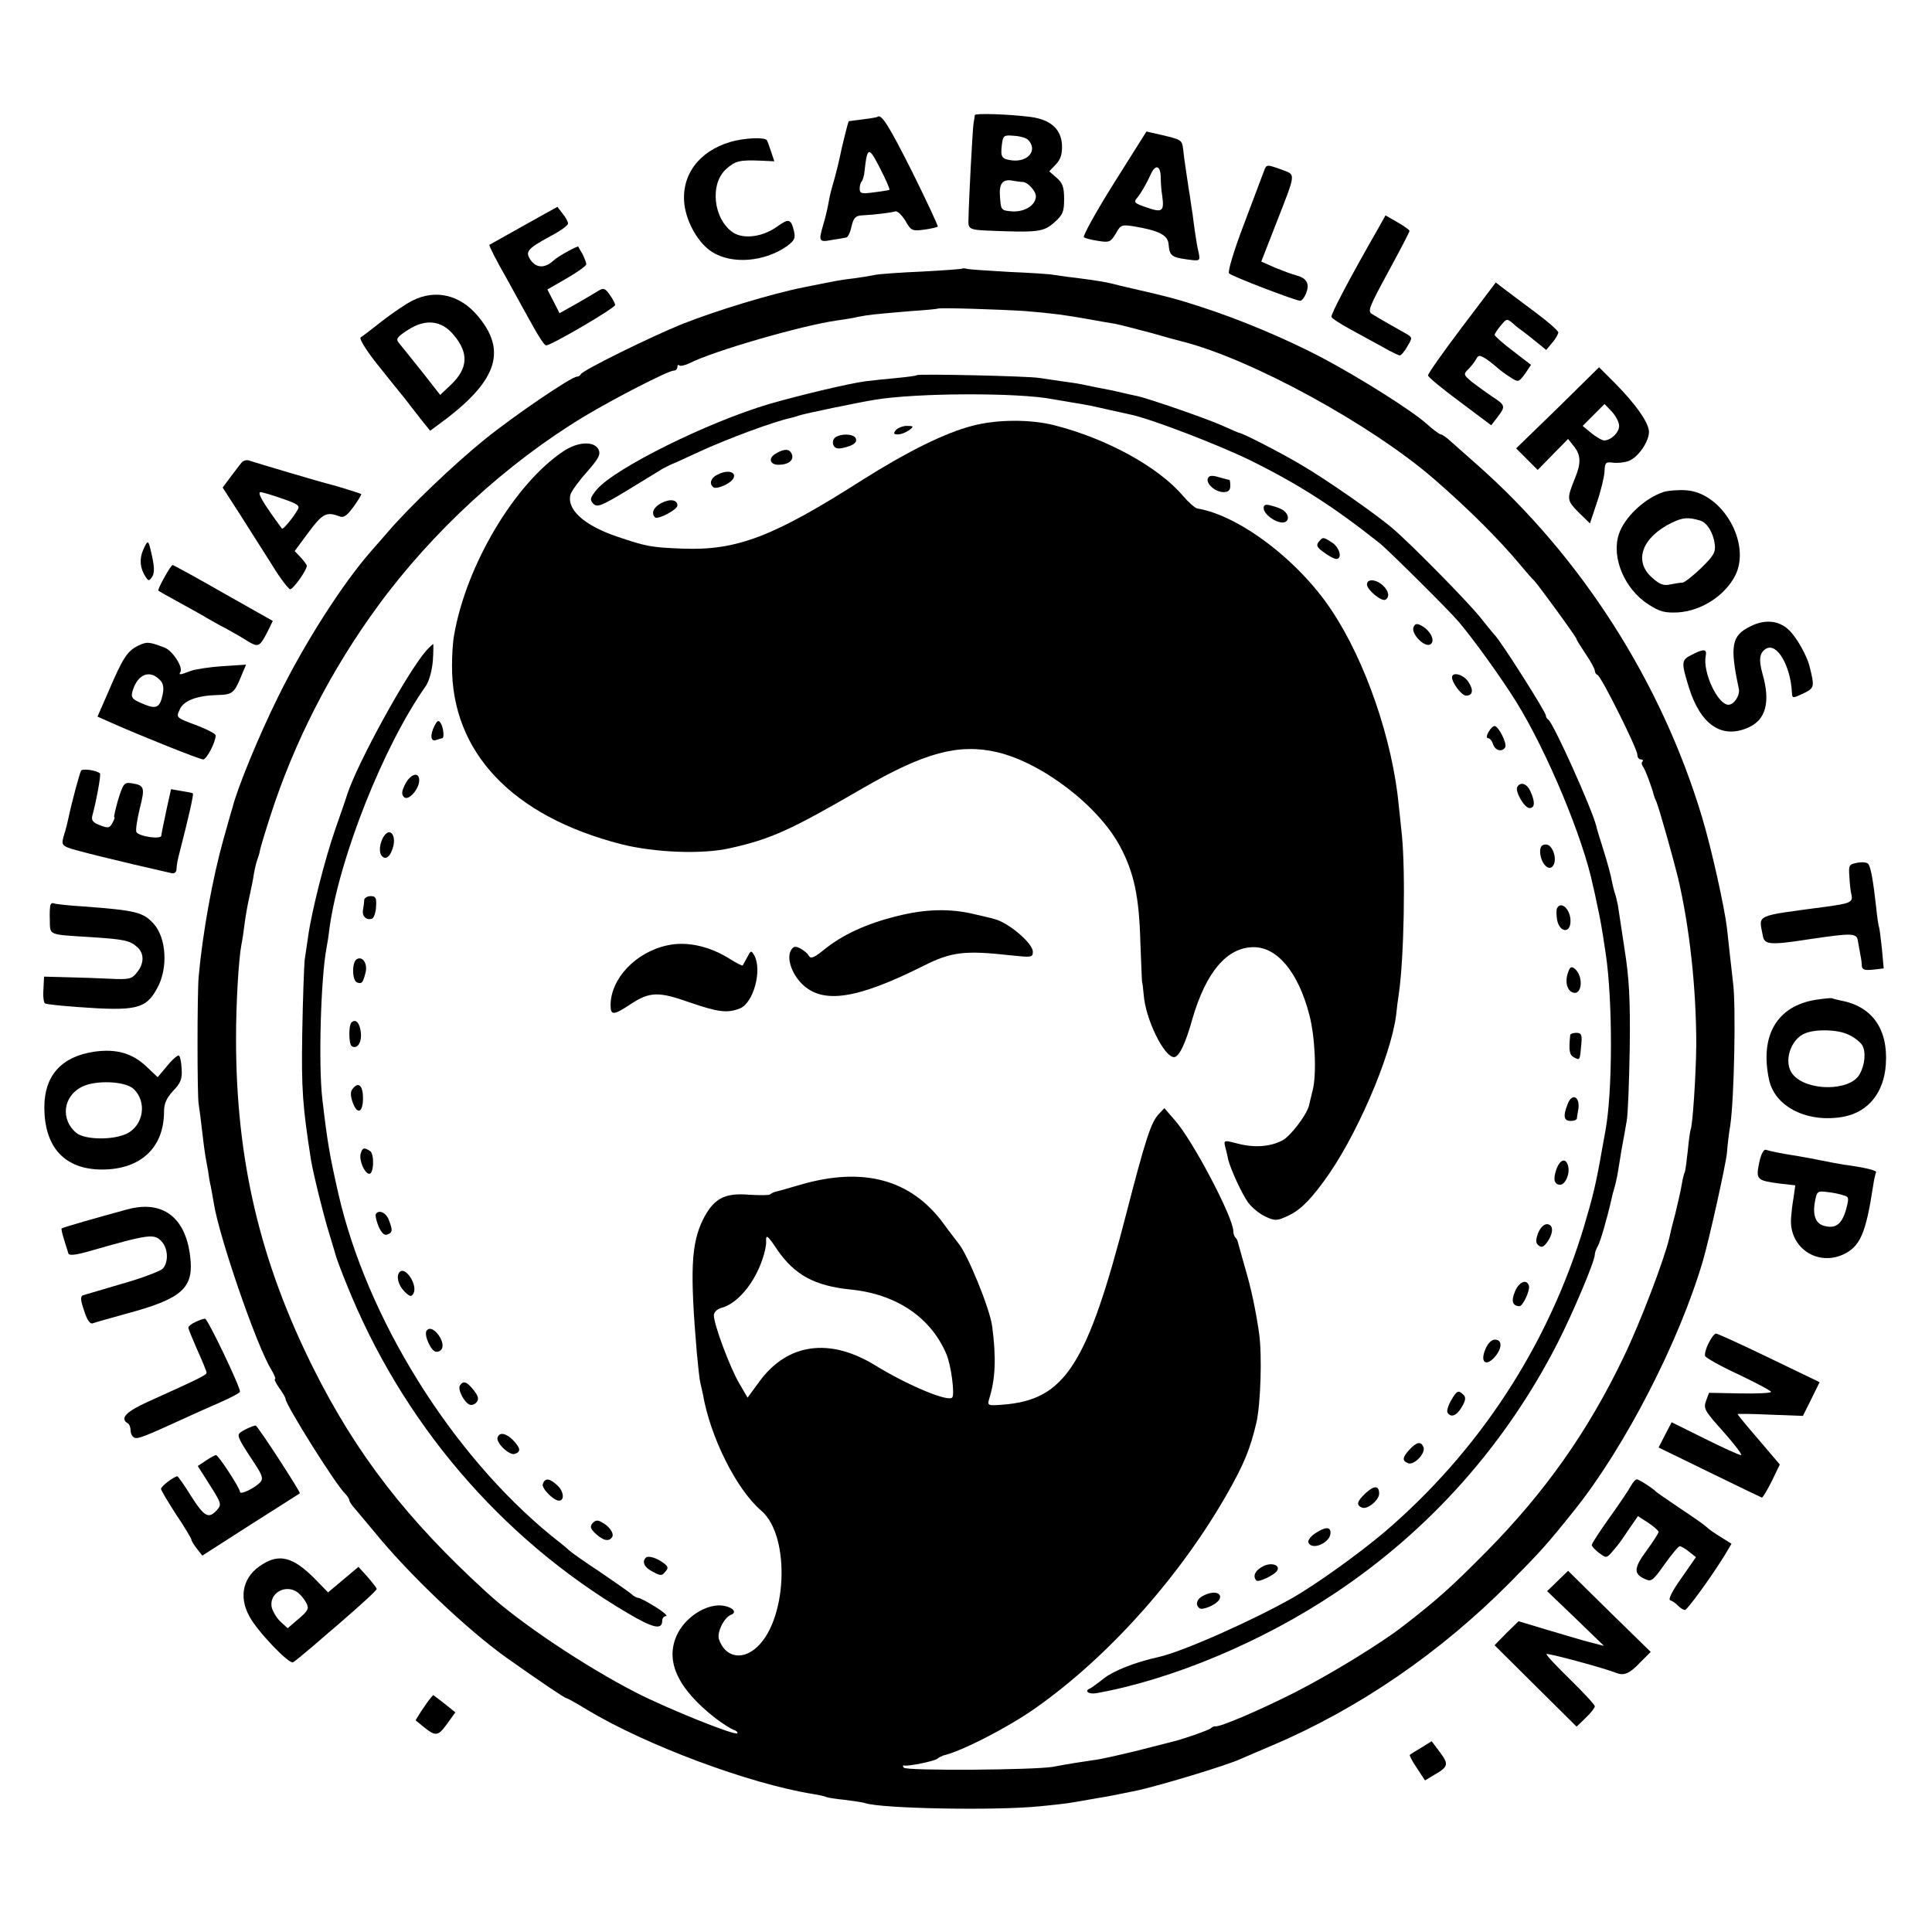 <?xml version="1.0" standalone="no"?>
<!DOCTYPE svg PUBLIC "-//W3C//DTD SVG 20010904//EN"
 "http://www.w3.org/TR/2001/REC-SVG-20010904/DTD/svg10.dtd">
<svg version="1.0" xmlns="http://www.w3.org/2000/svg"
 width="636pt" height="636pt" viewBox="0 0 636 636"
 preserveAspectRatio="xMidYMid meet">
<g transform="translate(0,636) scale(0.1,-0.1)"
fill="#000000" stroke="none">
<path d="M3209 5981 c0 -3 -2 -15 -4 -26 -3 -15 -16 -254 -17 -325 -1 -23 9
-27 60 -29 169 -7 187 -5 223 27 28 25 32 35 32 77 0 39 -5 53 -25 70 l-24 21
22 23 c16 17 21 34 20 64 -3 52 -37 83 -103 92 -69 9 -183 13 -184 6z m175
-81 c33 -33 2 -74 -52 -68 -34 4 -39 10 -34 51 4 31 6 33 40 30 19 -1 40 -7
46 -13z m-17 -139 c17 -1 43 -30 43 -47 0 -29 -36 -52 -77 -50 -37 3 -38 4
-41 46 -4 46 8 62 43 55 11 -2 25 -4 32 -4z"/>
<path d="M2888 5975 c-1 -1 -23 -5 -48 -8 -25 -3 -46 -6 -46 -6 -2 -1 -25 -94
-30 -121 -3 -14 -10 -43 -16 -65 -14 -49 -15 -52 -22 -90 -3 -16 -10 -46 -16
-65 -16 -55 -14 -58 28 -50 20 3 42 7 47 8 6 0 14 17 18 36 7 30 14 36 35 37
41 2 96 9 109 13 6 3 21 -11 33 -30 19 -34 23 -35 62 -30 23 3 43 8 45 10 2 2
-36 83 -84 180 -78 155 -102 193 -115 181z m40 -240 c-2 -1 -24 -5 -50 -8 -42
-6 -48 -4 -48 12 0 10 3 21 7 24 3 4 8 19 9 34 9 81 14 82 51 9 19 -37 33 -69
31 -71z"/>
<path d="M3667 5757 c-59 -94 -103 -174 -99 -178 4 -3 25 -9 47 -12 37 -6 41
-4 58 24 16 29 20 30 59 24 84 -14 113 -29 115 -60 3 -36 9 -42 61 -49 43 -6
43 -5 38 22 -4 15 -9 45 -12 67 -3 22 -7 49 -8 60 -2 11 -6 38 -9 60 -4 22 -9
60 -13 85 -4 25 -8 56 -9 68 -4 32 -6 32 -68 47 l-53 12 -107 -170z m154 21
c0 -18 2 -46 5 -63 7 -51 0 -56 -51 -38 -39 13 -44 17 -33 30 15 18 33 50 47
81 15 32 31 27 32 -10z"/>
<path d="M2405 5893 c-105 -31 -163 -110 -152 -206 8 -62 47 -129 92 -157 66
-41 172 -32 246 20 24 18 28 26 23 48 -10 42 -17 44 -56 16 -47 -34 -109 -42
-144 -20 -65 43 -79 159 -24 209 31 28 45 31 117 28 l42 -2 -11 33 c-6 18 -12
35 -14 37 -9 10 -74 7 -119 -6z"/>
<path d="M4161 5797 c-5 -12 -34 -91 -66 -175 -34 -89 -54 -157 -49 -162 10
-10 219 -90 234 -90 6 0 15 12 20 26 12 31 1 49 -34 58 -13 3 -44 15 -69 25
l-45 20 48 123 c69 177 67 161 15 181 -45 16 -46 16 -54 -6z"/>
<path d="M1795 5657 c-92 -51 -180 -101 -184 -103 -2 -2 23 -52 57 -111 33
-60 73 -133 90 -163 17 -30 34 -56 39 -57 11 -4 228 123 228 133 0 5 -8 20
-18 34 -14 20 -20 23 -35 14 -9 -6 -42 -25 -73 -43 l-57 -32 -20 39 -20 39 64
37 c35 20 64 41 64 46 0 6 -6 20 -12 33 -7 12 -14 23 -14 25 -2 4 -66 -31 -81
-45 -28 -26 -55 -26 -74 -2 -22 30 -15 39 62 81 33 17 59 36 59 42 0 6 -8 21
-18 33 l-17 22 -40 -22z"/>
<path d="M4537 5608 c-84 -146 -157 -283 -154 -291 1 -5 29 -23 62 -41 33 -18
82 -45 108 -59 26 -15 51 -27 55 -27 4 0 16 13 25 30 17 28 17 29 -5 42 -34
19 -92 52 -111 64 -16 9 -10 23 53 139 38 70 70 131 70 135 0 3 -18 16 -39 28
l-40 23 -24 -43z"/>
<path d="M3168 5476 c-1 -2 -61 -6 -133 -10 -71 -3 -141 -8 -155 -11 -14 -3
-44 -8 -66 -11 -46 -5 -54 -7 -169 -30 -106 -21 -289 -77 -400 -121 -106 -43
-329 -153 -333 -165 -2 -4 -8 -8 -13 -8 -18 0 -205 -127 -304 -207 -100 -81
-247 -221 -318 -304 -21 -24 -46 -53 -56 -64 -95 -109 -218 -301 -306 -480
-62 -125 -135 -302 -150 -365 -3 -8 -16 -55 -30 -105 -35 -125 -68 -305 -81
-450 -5 -55 -5 -395 0 -420 2 -11 7 -49 11 -85 4 -36 9 -74 11 -85 2 -11 6
-33 9 -50 2 -16 6 -40 9 -51 2 -12 7 -37 10 -56 18 -112 140 -466 188 -545 11
-18 17 -33 13 -33 -3 0 3 -13 14 -29 12 -16 21 -32 21 -36 0 -19 164 -281 196
-312 8 -8 14 -18 14 -22 0 -4 8 -16 18 -27 9 -11 37 -44 62 -74 115 -142 309
-326 440 -419 106 -75 189 -131 194 -131 3 0 34 -17 68 -38 194 -117 537 -245
746 -278 20 -3 40 -8 43 -10 4 -2 31 -6 60 -9 30 -4 60 -8 68 -11 55 -18 431
-25 576 -10 90 9 93 10 155 21 65 11 82 14 110 20 14 3 34 7 45 9 70 14 303
84 350 106 11 5 58 25 105 45 284 121 553 306 780 535 102 103 122 125 214
240 166 208 344 554 422 820 21 72 75 315 79 355 2 28 7 68 11 91 13 89 19
397 9 469 -2 17 -6 53 -9 80 -3 28 -8 73 -11 100 -8 68 -51 262 -82 365 -133
443 -396 855 -738 1158 -33 29 -72 64 -87 77 -15 14 -30 25 -35 25 -4 0 -26
16 -48 36 -51 45 -223 153 -344 217 -118 62 -271 126 -395 166 -82 27 -123 37
-206 56 -8 2 -35 8 -60 14 -49 13 -70 16 -145 26 -28 3 -61 8 -75 10 -14 3
-81 7 -150 10 -69 4 -130 8 -137 10 -6 2 -13 2 -15 1z m207 -140 c96 -8 131
-13 210 -27 33 -6 72 -13 86 -15 15 -3 66 -16 115 -29 49 -14 96 -27 105 -29
227 -57 624 -274 831 -454 113 -98 215 -200 283 -282 21 -25 40 -47 44 -50 9
-7 141 -188 141 -194 0 -3 14 -25 30 -49 17 -25 30 -49 30 -55 0 -6 4 -12 9
-14 12 -4 131 -243 131 -262 0 -9 5 -16 12 -16 6 0 8 -3 5 -7 -4 -3 -3 -11 2
-17 7 -9 29 -68 36 -96 1 -3 4 -12 8 -20 10 -25 54 -181 71 -250 38 -162 60
-363 60 -550 -1 -99 -12 -268 -19 -280 -1 -3 -6 -34 -9 -69 -4 -35 -8 -67 -10
-70 -2 -3 -7 -22 -10 -41 -3 -19 -13 -62 -21 -95 -9 -33 -18 -70 -20 -81 -16
-69 -95 -277 -149 -389 -118 -247 -261 -449 -456 -646 -109 -110 -157 -154
-271 -242 -73 -57 -240 -159 -354 -217 -116 -59 -251 -117 -265 -113 -3 1 -9
-2 -15 -7 -10 -7 -92 -36 -131 -45 -10 -3 -64 -16 -118 -30 -54 -13 -115 -27
-135 -29 -41 -6 -87 -13 -133 -22 -60 -11 -487 -14 -493 -3 -4 5 -3 9 2 7 14
-3 97 14 108 22 6 5 15 9 20 11 59 13 215 93 305 157 240 169 476 434 631 707
54 95 75 146 95 232 14 62 19 219 9 293 -11 76 -26 148 -46 215 -11 39 -21 75
-23 82 -1 7 -5 16 -9 19 -4 4 -7 13 -7 21 0 45 -135 302 -194 367 l-33 38 -19
-20 c-25 -27 -43 -82 -105 -322 -130 -505 -203 -618 -407 -634 -50 -4 -52 -3
-46 18 21 66 24 136 10 241 -8 58 -81 237 -111 272 -5 7 -28 36 -49 65 -107
146 -265 188 -471 128 -38 -11 -75 -22 -82 -23 -7 -2 -15 -6 -18 -9 -3 -3 -34
-3 -69 -1 -82 7 -117 -13 -152 -82 -39 -80 -43 -169 -20 -440 4 -44 9 -87 11
-95 2 -8 6 -26 9 -40 24 -140 110 -313 192 -383 99 -85 85 -372 -22 -456 -47
-37 -98 -23 -117 32 -8 22 16 72 39 81 24 9 3 28 -33 31 -50 3 -113 -37 -141
-90 -46 -88 -4 -182 123 -281 22 -17 49 -34 59 -38 10 -3 16 -9 13 -12 -8 -8
-227 80 -331 133 -168 86 -387 232 -494 331 -262 239 -429 455 -570 737 -176
352 -255 686 -255 1085 0 117 8 258 18 312 3 13 7 42 10 66 3 24 10 64 16 90
6 26 13 61 15 77 3 17 8 37 11 45 3 8 8 23 9 32 2 9 17 60 34 112 78 243 200
481 354 691 179 245 424 470 679 624 98 59 277 151 295 151 6 0 12 5 12 12 0
6 3 9 6 5 4 -3 18 0 33 7 78 40 371 125 486 141 22 3 54 8 70 12 34 7 57 9
175 19 47 3 86 7 87 8 5 4 215 -3 288 -8z m-815 -3092 c57 -82 123 -117 240
-129 151 -15 265 -92 316 -214 15 -36 27 -128 19 -141 -11 -17 -144 38 -255
106 -149 91 -286 72 -378 -51 l-41 -56 -28 48 c-30 51 -83 193 -83 223 0 10
10 20 23 24 53 13 110 80 137 161 8 22 13 48 12 58 -1 25 4 22 38 -29z"/>
<path d="M3018 5125 c-2 -2 -30 -6 -63 -9 -33 -3 -80 -8 -105 -11 -54 -7 -218
-46 -318 -75 -203 -60 -507 -211 -567 -281 -23 -28 -24 -34 -12 -47 13 -13 26
-8 109 42 51 31 100 61 108 66 8 6 25 14 37 20 12 5 55 24 95 43 91 42 247
100 301 111 7 2 19 5 27 8 16 6 194 43 250 52 138 23 472 24 585 2 11 -2 40
-7 65 -11 56 -9 63 -11 125 -25 28 -6 58 -13 68 -15 66 -14 283 -97 392 -150
160 -79 277 -154 429 -275 28 -23 227 -220 258 -257 50 -59 140 -184 191 -266
101 -164 219 -447 251 -603 3 -11 9 -39 14 -64 9 -40 15 -72 28 -160 23 -153
23 -453 -1 -582 -3 -16 -7 -40 -10 -55 -21 -121 -31 -161 -61 -262 -119 -393
-346 -739 -657 -1005 -88 -74 -225 -172 -302 -216 -134 -76 -364 -178 -442
-195 -77 -17 -147 -45 -179 -70 -20 -16 -41 -31 -45 -33 -21 -8 -6 -20 19 -16
249 44 549 170 789 331 310 207 559 487 730 821 51 100 123 270 123 292 0 6 4
18 10 28 8 14 30 89 45 155 2 10 6 26 9 35 3 9 7 28 10 42 2 14 9 52 14 85 6
33 14 76 17 95 4 19 8 127 10 240 2 162 -2 230 -17 325 -10 66 -20 131 -22
145 -3 14 -7 32 -10 40 -3 8 -7 26 -10 40 -2 14 -14 59 -27 100 -13 41 -24 77
-24 80 -14 57 -141 339 -158 351 -5 3 -8 9 -8 13 2 9 -151 250 -169 266 -3 3
-25 30 -49 60 -44 54 -227 240 -286 290 -57 49 -220 162 -300 209 -69 41 -190
103 -205 106 -3 0 -27 11 -54 23 -50 23 -245 90 -281 98 -11 2 -33 7 -50 11
-16 4 -32 7 -35 8 -12 2 -77 15 -100 20 -14 3 -43 7 -65 10 -22 3 -56 8 -75
11 -37 6 -397 14 -402 9z"/>
<path d="M3200 4958 c-89 -23 -212 -84 -358 -176 -296 -189 -416 -235 -596
-228 -104 4 -118 7 -216 40 -108 37 -165 89 -152 138 2 9 26 43 53 73 41 47
47 59 39 76 -15 28 -69 25 -116 -7 -160 -107 -319 -374 -359 -604 -4 -19 -7
-64 -7 -100 -2 -286 198 -497 557 -589 111 -28 268 -34 359 -13 134 30 198 59
434 196 205 119 318 149 444 120 149 -35 334 -177 405 -310 46 -86 63 -165 67
-316 3 -73 5 -133 6 -133 1 0 3 -18 5 -40 6 -80 67 -205 100 -205 16 0 38 45
60 125 45 155 114 237 202 237 78 0 147 -83 183 -222 19 -71 25 -196 11 -250
-5 -19 -10 -42 -12 -50 -8 -31 -61 -100 -87 -114 -40 -21 -92 -25 -146 -11
-46 12 -48 12 -43 -9 3 -11 8 -31 10 -43 9 -34 44 -111 66 -142 12 -16 36 -36
55 -45 31 -15 39 -15 68 -2 43 18 75 48 125 116 105 141 222 412 239 549 2 20
6 52 9 71 17 117 22 396 10 520 -4 36 -8 79 -10 95 -20 217 -109 477 -221 645
-108 164 -304 313 -442 336 -8 1 -29 20 -48 42 -81 95 -250 188 -423 232 -78
20 -189 20 -271 -2z"/>
<path d="M2949 4944 c-9 -11 -7 -14 7 -14 11 0 27 7 37 14 16 12 15 14 -8 14
-13 0 -30 -7 -36 -14z"/>
<path d="M2751 4921 c-8 -5 -11 -16 -8 -25 5 -12 14 -15 34 -10 35 8 47 19 39
33 -9 13 -46 14 -65 2z"/>
<path d="M2554 4867 c-26 -15 -20 -37 9 -37 32 0 51 15 44 34 -7 19 -24 20
-53 3z"/>
<path d="M2363 4798 c-24 -11 -30 -32 -13 -43 5 -3 23 1 40 10 50 26 23 58
-27 33z"/>
<path d="M3976 4785 c-6 -18 25 -45 52 -45 15 0 22 6 22 20 0 11 -1 20 -3 20
-1 0 -16 4 -34 9 -23 7 -33 6 -37 -4z"/>
<path d="M2177 4704 c-26 -14 -34 -33 -21 -47 9 -9 74 25 74 39 0 19 -24 23
-53 8z"/>
<path d="M4160 4687 c0 -19 37 -47 62 -47 21 0 24 23 5 38 -6 6 -24 13 -40 17
-21 6 -27 4 -27 -8z"/>
<path d="M4341 4576 c-9 -11 -6 -18 18 -35 16 -12 34 -21 40 -21 21 0 11 38
-14 54 -30 19 -30 19 -44 2z"/>
<path d="M4500 4436 c0 -18 49 -58 61 -50 15 9 10 30 -9 47 -23 21 -52 22 -52
3z"/>
<path d="M4653 4295 c-8 -22 37 -68 56 -56 17 11 0 45 -29 61 -16 9 -22 7 -27
-5z"/>
<path d="M1403 4218 c-62 -71 -225 -367 -260 -473 -1 -5 -19 -57 -39 -114 -35
-100 -79 -275 -90 -356 -3 -22 -8 -56 -11 -75 -2 -19 -6 -127 -8 -240 -3 -189
1 -240 29 -420 8 -46 37 -165 58 -235 12 -38 22 -74 24 -80 1 -5 16 -46 34
-90 182 -456 508 -838 924 -1084 86 -51 116 -58 116 -26 0 8 6 15 13 15 6 0
-9 14 -35 30 -27 17 -52 30 -57 30 -5 0 -16 6 -23 13 -7 6 -51 37 -98 69 -47
31 -95 64 -107 75 -11 10 -38 32 -60 49 -328 269 -605 714 -699 1124 -29 128
-36 168 -53 313 -13 113 -5 398 14 497 2 10 7 40 10 67 33 233 179 600 317
795 11 17 20 49 23 83 2 30 2 55 1 55 -1 0 -12 -10 -23 -22z"/>
<path d="M4780 4130 c0 -18 32 -60 46 -60 22 0 26 18 8 45 -16 25 -54 35 -54
15z"/>
<path d="M1431 3972 c-16 -31 -14 -55 5 -48 9 3 18 6 20 6 7 0 4 35 -5 49 -7
11 -11 10 -20 -7z"/>
<path d="M4900 3950 c-7 -12 -7 -20 -1 -20 5 0 13 -9 16 -20 7 -21 30 -27 40
-10 7 12 -22 70 -35 70 -5 0 -14 -9 -20 -20z"/>
<path d="M1334 3779 c-12 -24 -13 -34 -4 -43 14 -14 50 26 50 55 0 30 -28 22
-46 -12z"/>
<path d="M4995 3770 c-9 -14 23 -70 40 -70 18 0 19 20 3 55 -11 25 -32 33 -43
15z"/>
<path d="M1260 3601 c-14 -28 -12 -58 4 -64 9 -4 19 5 26 23 20 48 -7 84 -30
41z"/>
<path d="M5070 3557 c0 -34 25 -65 40 -50 19 18 3 73 -21 73 -13 0 -19 -7 -19
-23z"/>
<path d="M1199 3398 c0 -7 -2 -22 -4 -33 -4 -21 11 -36 30 -29 6 3 12 20 13
39 2 29 -1 35 -18 35 -11 0 -20 -6 -21 -12z"/>
<path d="M5126 3371 c-3 -5 -3 -23 0 -40 9 -42 44 -44 44 -3 0 38 -30 67 -44
43z"/>
<path d="M2952 3344 c-101 -25 -178 -61 -239 -110 -33 -27 -44 -31 -50 -21 -4
8 -17 19 -29 25 -16 8 -22 7 -30 -6 -15 -25 1 -76 36 -111 68 -67 179 -51 399
59 93 47 137 52 289 35 68 -7 72 -7 72 12 0 28 -81 97 -128 108 -9 3 -37 9
-62 15 -81 20 -164 18 -258 -6z"/>
<path d="M2197 3248 c-104 -22 -187 -110 -187 -197 0 -35 10 -34 70 6 59 38
89 39 188 4 96 -33 125 -37 167 -21 45 17 75 126 48 175 -10 17 -11 17 -23 -6
-7 -13 -14 -25 -15 -27 -2 -2 -20 7 -42 21 -68 43 -143 59 -206 45z"/>
<path d="M1174 3202 c-16 -10 -15 -69 1 -76 16 -6 20 -2 29 35 6 29 -12 53
-30 41z"/>
<path d="M5162 3159 c-11 -29 -4 -59 15 -66 31 -12 37 53 7 78 -11 9 -16 6
-22 -12z"/>
<path d="M1157 2994 c-10 -10 -9 -72 1 -78 18 -11 33 12 30 44 -3 32 -17 48
-31 34z"/>
<path d="M5169 2953 c-5 -52 -3 -66 13 -74 19 -10 19 -12 24 49 2 26 -1 32
-17 32 -10 0 -19 -3 -20 -7z"/>
<path d="M1162 2777 c-9 -10 -9 -22 -1 -46 15 -42 34 -34 34 14 0 41 -15 55
-33 32z"/>
<path d="M5160 2724 c-15 -38 -12 -54 10 -54 11 0 20 3 21 8 0 4 2 15 4 26 9
45 -20 62 -35 20z"/>
<path d="M1187 2561 c-5 -22 13 -63 28 -65 16 -2 18 66 3 75 -20 13 -25 11
-31 -10z"/>
<path d="M5124 2512 c-12 -33 -8 -52 12 -52 17 0 33 37 26 62 -7 27 -26 22
-38 -10z"/>
<path d="M1237 2363 c-2 -5 2 -22 9 -40 10 -22 19 -31 29 -27 18 7 18 14 5 48
-9 25 -34 35 -43 19z"/>
<path d="M5063 2300 c-8 -23 -8 -32 2 -40 10 -8 17 -5 29 12 21 30 20 58 -2
58 -10 0 -22 -12 -29 -30z"/>
<path d="M1316 2173 c-13 -13 -5 -44 15 -64 18 -18 23 -19 30 -7 15 27 -26 90
-45 71z"/>
<path d="M4987 2108 c-13 -31 -8 -47 15 -48 11 0 36 53 31 68 -8 23 -33 12
-46 -20z"/>
<path d="M1404 1979 c-9 -15 16 -69 32 -69 21 0 27 20 14 45 -15 27 -36 39
-46 24z"/>
<path d="M4890 1919 c-18 -42 0 -59 29 -28 26 29 28 59 2 59 -11 0 -23 -12
-31 -31z"/>
<path d="M1514 1799 c-8 -13 14 -56 32 -63 7 -3 17 1 23 8 8 10 6 20 -10 40
-22 28 -34 32 -45 15z"/>
<path d="M4777 1750 c-10 -17 -15 -35 -12 -40 11 -18 30 -11 47 18 13 22 14
32 6 40 -17 17 -22 15 -41 -18z"/>
<path d="M1638 1628 c-6 -18 40 -61 57 -54 20 7 19 18 -5 44 -23 24 -46 29
-52 10z"/>
<path d="M4640 1588 c-24 -26 -25 -37 -4 -45 19 -7 58 33 50 53 -8 20 -22 18
-46 -8z"/>
<path d="M1787 1475 c-6 -13 35 -55 53 -55 19 0 16 30 -4 49 -26 25 -42 27
-49 6z"/>
<path d="M4496 1445 c-29 -27 -33 -40 -12 -48 18 -7 56 25 56 46 0 27 -16 28
-44 2z"/>
<path d="M1951 1346 c-10 -11 -7 -19 10 -35 25 -23 44 -27 54 -11 8 12 -10 37
-36 50 -12 7 -20 5 -28 -4z"/>
<path d="M4329 1312 c-14 -9 -24 -23 -22 -29 10 -29 73 -2 73 31 0 21 -18 20
-51 -2z"/>
<path d="M2126 1232 c-14 -13 -4 -33 23 -46 26 -14 30 -14 41 0 11 12 10 17
-6 29 -23 17 -51 25 -58 17z"/>
<path d="M4158 1204 c-27 -14 -35 -33 -22 -47 7 -7 59 18 68 32 12 19 -19 29
-46 15z"/>
<path d="M3963 1108 c-24 -11 -30 -32 -13 -43 5 -3 23 1 40 10 50 26 23 58
-27 33z"/>
<path d="M4812 5282 c-62 -82 -112 -153 -111 -158 0 -5 47 -44 104 -86 l104
-78 20 26 c28 36 27 40 -16 68 -21 14 -51 36 -68 49 -27 23 -28 25 -12 41 9 9
21 24 26 33 8 15 11 15 34 1 13 -9 30 -23 38 -30 8 -7 26 -21 41 -30 26 -17
27 -17 48 11 l20 30 -60 46 c-33 25 -60 49 -60 53 1 4 10 18 21 31 19 23 20
23 41 5 12 -11 27 -22 33 -26 5 -4 25 -19 43 -34 l32 -26 20 24 c11 12 19 28
20 33 0 6 -33 35 -72 64 -40 30 -87 65 -104 78 l-30 23 -112 -148z"/>
<path d="M1359 5371 c-21 -10 -65 -40 -100 -67 -34 -27 -67 -52 -72 -55 -5 -4
19 -43 54 -87 35 -44 76 -95 91 -113 14 -19 39 -50 55 -71 l29 -36 54 40 c169
130 198 227 101 340 -58 68 -138 86 -212 49z m134 -113 c51 -60 48 -111 -9
-165 l-35 -33 -61 78 c-34 42 -67 84 -74 92 -12 14 -8 20 29 44 57 37 110 32
150 -16z"/>
<path d="M5128 5017 l-137 -133 36 -36 35 -35 50 51 50 51 19 -24 c23 -28 24
-56 5 -102 -29 -72 -29 -75 10 -115 l38 -37 23 69 c13 38 24 84 25 102 1 29 4
32 27 29 14 -2 37 0 51 5 33 11 72 69 68 101 -5 32 -45 88 -111 155 l-53 53
-136 -134z m202 -59 c0 -22 -26 -47 -49 -48 -7 0 -26 11 -42 24 l-29 24 36 36
36 36 24 -25 c13 -14 24 -35 24 -47z"/>
<path d="M795 4837 c-5 -7 -22 -28 -36 -47 l-26 -35 58 -90 c32 -50 79 -125
106 -167 26 -43 53 -77 58 -78 10 0 55 63 55 77 0 4 -9 16 -20 28 l-20 21 46
62 c45 61 59 68 99 53 16 -7 26 0 49 31 15 21 27 40 25 42 -4 2 -86 28 -104
32 -16 3 -248 72 -265 78 -8 3 -19 0 -25 -7z m133 -118 c52 -18 60 -23 52 -37
-17 -29 -49 -67 -52 -62 -62 84 -83 120 -70 120 4 0 36 -9 70 -21z"/>
<path d="M5478 4741 c-63 -20 -131 -84 -149 -140 -25 -76 19 -181 98 -231 37
-24 54 -28 97 -26 77 5 154 55 188 121 54 106 -42 273 -161 281 -25 2 -58 -1
-73 -5z m120 -95 c22 -7 42 -40 47 -78 3 -26 -4 -38 -45 -78 -26 -25 -54 -47
-61 -48 -8 0 -26 -3 -41 -6 -21 -5 -35 0 -60 23 -61 54 -33 132 65 180 37 18
55 19 95 7z"/>
<path d="M471 4549 c-13 -30 -10 -61 9 -89 9 -13 11 -13 20 0 10 14 9 35 -4
89 -8 34 -10 34 -25 0z"/>
<path d="M541 4459 c-13 -22 -21 -42 -20 -43 2 -2 35 -21 74 -42 38 -21 78
-43 87 -49 9 -5 36 -21 60 -33 24 -13 57 -32 74 -43 35 -21 39 -19 67 36 l15
31 -163 92 c-89 51 -164 92 -167 92 -2 0 -15 -18 -27 -41z"/>
<path d="M5762 4298 c-62 -30 -68 -64 -38 -205 5 -22 -16 -53 -34 -53 -35 0
-85 106 -75 160 5 24 -6 25 -45 5 -36 -18 -36 -24 -10 -109 38 -121 107 -169
193 -132 60 25 76 84 49 178 -13 46 -10 69 11 82 36 23 82 -56 86 -146 1 -17
3 -17 37 -1 37 18 38 21 21 89 -9 37 -44 98 -69 121 -33 31 -79 35 -126 11z"/>
<path d="M454 4234 c-35 -17 -51 -42 -98 -153 l-35 -80 47 -21 c97 -43 289
-120 301 -120 11 0 41 57 41 79 0 5 -26 19 -57 31 -75 28 -74 27 -61 55 13 29
57 45 122 47 50 1 57 5 80 62 l16 38 -78 -5 c-42 -3 -90 -10 -105 -16 -34 -13
-40 -14 -33 -3 9 16 -26 70 -52 80 -52 20 -59 20 -88 6z m71 -111 c12 -11 15
-25 11 -47 -9 -44 -20 -51 -58 -36 -47 19 -50 23 -38 56 18 46 54 58 85 27z"/>
<path d="M267 3823 c-5 -8 -32 -109 -41 -153 -3 -14 -9 -40 -15 -58 -9 -29 -7
-34 12 -42 17 -8 172 -46 340 -84 11 -3 17 2 18 12 1 17 2 25 13 67 26 101 44
180 41 183 -1 2 -18 5 -37 8 l-35 6 -14 -63 c-17 -80 -16 -77 -18 -90 -1 -13
-73 -3 -82 12 -3 5 2 40 11 77 18 71 16 77 -29 84 -22 3 -26 -3 -42 -54 -9
-32 -15 -58 -13 -58 3 0 0 -9 -6 -19 -9 -17 -14 -18 -40 -8 -24 9 -30 16 -26
32 14 52 29 135 25 139 -10 10 -57 17 -62 9z"/>
<path d="M6115 3520 c-28 -5 -30 -8 -27 -45 1 -22 4 -50 7 -61 5 -24 -4 -28
-85 -39 -238 -32 -220 -24 -207 -95 5 -30 23 -32 152 -12 142 21 157 21 161
-5 2 -13 6 -33 8 -45 3 -13 5 -30 5 -38 1 -12 10 -15 37 -12 l35 4 -6 66 c-4
37 -8 69 -10 72 -1 3 -6 32 -9 65 -9 81 -17 128 -25 140 -3 6 -19 8 -36 5z"/>
<path d="M167 3383 c-3 -5 -4 -28 -3 -52 1 -51 -7 -47 136 -56 108 -7 128 -11
152 -33 23 -20 23 -54 -1 -83 -17 -22 -26 -24 -88 -21 -37 2 -102 4 -143 5
l-75 2 -2 -42 c-2 -23 1 -44 5 -46 4 -3 52 -8 107 -12 192 -14 225 -7 262 61
37 66 31 166 -11 213 -35 38 -57 44 -231 57 -50 3 -93 8 -97 10 -4 2 -9 1 -11
-3z"/>
<path d="M5979 3069 c-130 -20 -187 -119 -155 -265 20 -89 128 -142 246 -120
81 16 132 80 138 172 8 116 -45 191 -147 210 -14 3 -27 6 -30 8 -3 1 -27 -1
-52 -5z m106 -115 c20 -9 40 -25 46 -36 12 -22 8 -64 -9 -94 -31 -57 -174 -57
-220 -1 -33 39 -8 118 42 136 37 14 106 12 141 -5z"/>
<path d="M311 2898 c-109 -16 -165 -79 -165 -183 0 -133 68 -205 190 -205 127
0 204 72 204 191 0 26 8 44 30 68 25 26 30 39 28 72 -1 22 -5 42 -9 44 -3 3
-21 -12 -38 -33 l-32 -38 -38 36 c-46 43 -98 58 -170 48z m128 -122 c46 -42
34 -121 -22 -148 -46 -22 -137 -20 -165 2 -54 44 -45 122 19 153 45 22 140 18
168 -7z"/>
<path d="M5791 2532 c-11 -55 -8 -58 66 -68 l53 -6 -6 -42 c-4 -22 -7 -52 -8
-66 -7 -95 84 -159 171 -120 56 26 75 68 99 225 3 22 8 43 10 46 3 6 -38 16
-106 25 -14 2 -45 8 -70 13 -25 5 -61 12 -80 15 -64 10 -95 17 -107 21 -7 2
-16 -14 -22 -43z m278 -107 c18 -5 18 -9 8 -47 -14 -48 -34 -63 -70 -54 -30 7
-41 35 -32 82 6 32 8 34 40 30 19 -2 43 -7 54 -11z"/>
<path d="M420 2379 c-100 -27 -215 -60 -217 -63 -2 -1 2 -18 8 -37 6 -19 12
-39 14 -45 2 -8 24 -6 72 8 196 56 211 58 236 30 21 -23 22 -69 2 -89 -9 -8
-69 -31 -133 -49 -64 -19 -122 -36 -129 -38 -9 -4 -8 -16 4 -51 10 -32 20 -45
29 -41 8 3 58 17 112 32 182 49 221 84 208 188 -15 129 -91 186 -206 155z"/>
<path d="M643 2008 c-13 -6 -23 -14 -23 -19 0 -4 14 -37 30 -74 17 -37 30 -70
30 -74 0 -7 -21 -18 -192 -95 -73 -33 -94 -55 -68 -71 6 -3 10 -14 10 -25 0
-10 6 -20 13 -23 12 -4 31 3 162 63 33 15 88 40 123 55 34 15 62 30 62 34 0
18 -107 241 -115 240 -5 0 -20 -5 -32 -11z"/>
<path d="M5625 1939 c-9 -17 -14 -36 -12 -43 3 -6 52 -34 111 -61 58 -28 106
-53 106 -57 0 -4 -46 -6 -102 -5 l-102 2 -10 -27 c-9 -25 -4 -33 58 -102 37
-42 63 -76 57 -76 -6 0 -59 24 -119 54 l-109 54 -22 -42 -21 -41 168 -82 c92
-45 169 -82 172 -83 3 0 18 25 33 55 l26 54 -69 81 c-39 45 -70 83 -70 85 0 1
48 1 108 -2 l107 -4 28 56 27 55 -166 80 c-91 44 -170 80 -175 80 -5 0 -16
-14 -24 -31z"/>
<path d="M807 1654 c-26 -14 -26 -16 -13 -42 8 -15 29 -47 45 -71 23 -35 28
-48 19 -59 -16 -19 -68 -45 -68 -33 0 12 -71 121 -79 121 -3 0 -18 -8 -33 -18
l-27 -18 40 -63 c38 -60 39 -64 23 -82 -27 -30 -41 -23 -85 46 -22 36 -43 65
-45 65 -11 0 -54 -33 -54 -41 0 -5 23 -43 50 -85 28 -41 50 -79 50 -82 0 -4 8
-17 18 -30 l18 -23 159 102 c88 56 161 102 162 103 4 3 -138 221 -145 223 -4
1 -19 -5 -35 -13z"/>
<path d="M5369 1469 c-6 -12 -37 -58 -70 -104 -32 -45 -59 -86 -59 -91 0 -5
12 -17 25 -27 26 -18 22 -20 60 26 6 7 23 31 38 54 l29 42 34 -22 c18 -12 34
-26 34 -30 0 -4 -18 -32 -40 -62 -42 -57 -43 -76 -5 -93 21 -10 26 -6 65 49
23 32 45 59 50 59 4 0 18 -8 30 -18 l23 -18 -48 -69 c-30 -42 -44 -70 -37 -73
7 -2 19 -10 26 -18 8 -8 18 -14 23 -14 8 1 88 111 131 181 l22 37 -35 22 c-20
12 -41 27 -48 34 -6 6 -46 34 -87 61 -41 28 -77 52 -80 56 -10 10 -54 39 -62
39 -4 0 -12 -9 -19 -21z"/>
<path d="M865 1211 c-64 -38 -81 -105 -44 -172 26 -49 131 -159 144 -151 7 4
38 30 70 57 32 28 67 58 79 68 80 69 126 112 126 116 0 4 -14 21 -30 40 l-30
33 -50 -42 -50 -42 -46 47 c-68 68 -113 81 -169 46z m116 -94 c9 -7 21 -22 27
-33 10 -19 7 -26 -25 -53 l-36 -31 -23 21 c-12 11 -25 32 -29 46 -12 48 46 81
86 50z"/>
<path d="M5127 1155 l-34 -33 94 -90 93 -90 -47 12 c-27 7 -90 26 -141 41
l-93 28 -40 -39 -39 -40 135 -134 135 -134 30 29 c17 16 30 33 30 38 0 5 -37
45 -81 88 -45 44 -80 81 -78 84 4 4 193 -47 229 -62 26 -10 44 -3 79 34 l35
35 -136 133 -136 134 -35 -34z"/>
<path d="M1415 767 c-6 -7 -18 -25 -29 -41 l-18 -29 28 -23 c39 -31 46 -30 77
13 l26 36 -36 29 c-20 15 -36 28 -37 28 0 -1 -6 -6 -11 -13z"/>
<path d="M4679 607 c-19 -11 -36 -22 -38 -24 -2 -1 8 -21 23 -43 l27 -41 30
18 c47 27 49 35 19 75 l-27 36 -34 -21z"/>
</g>
</svg>
